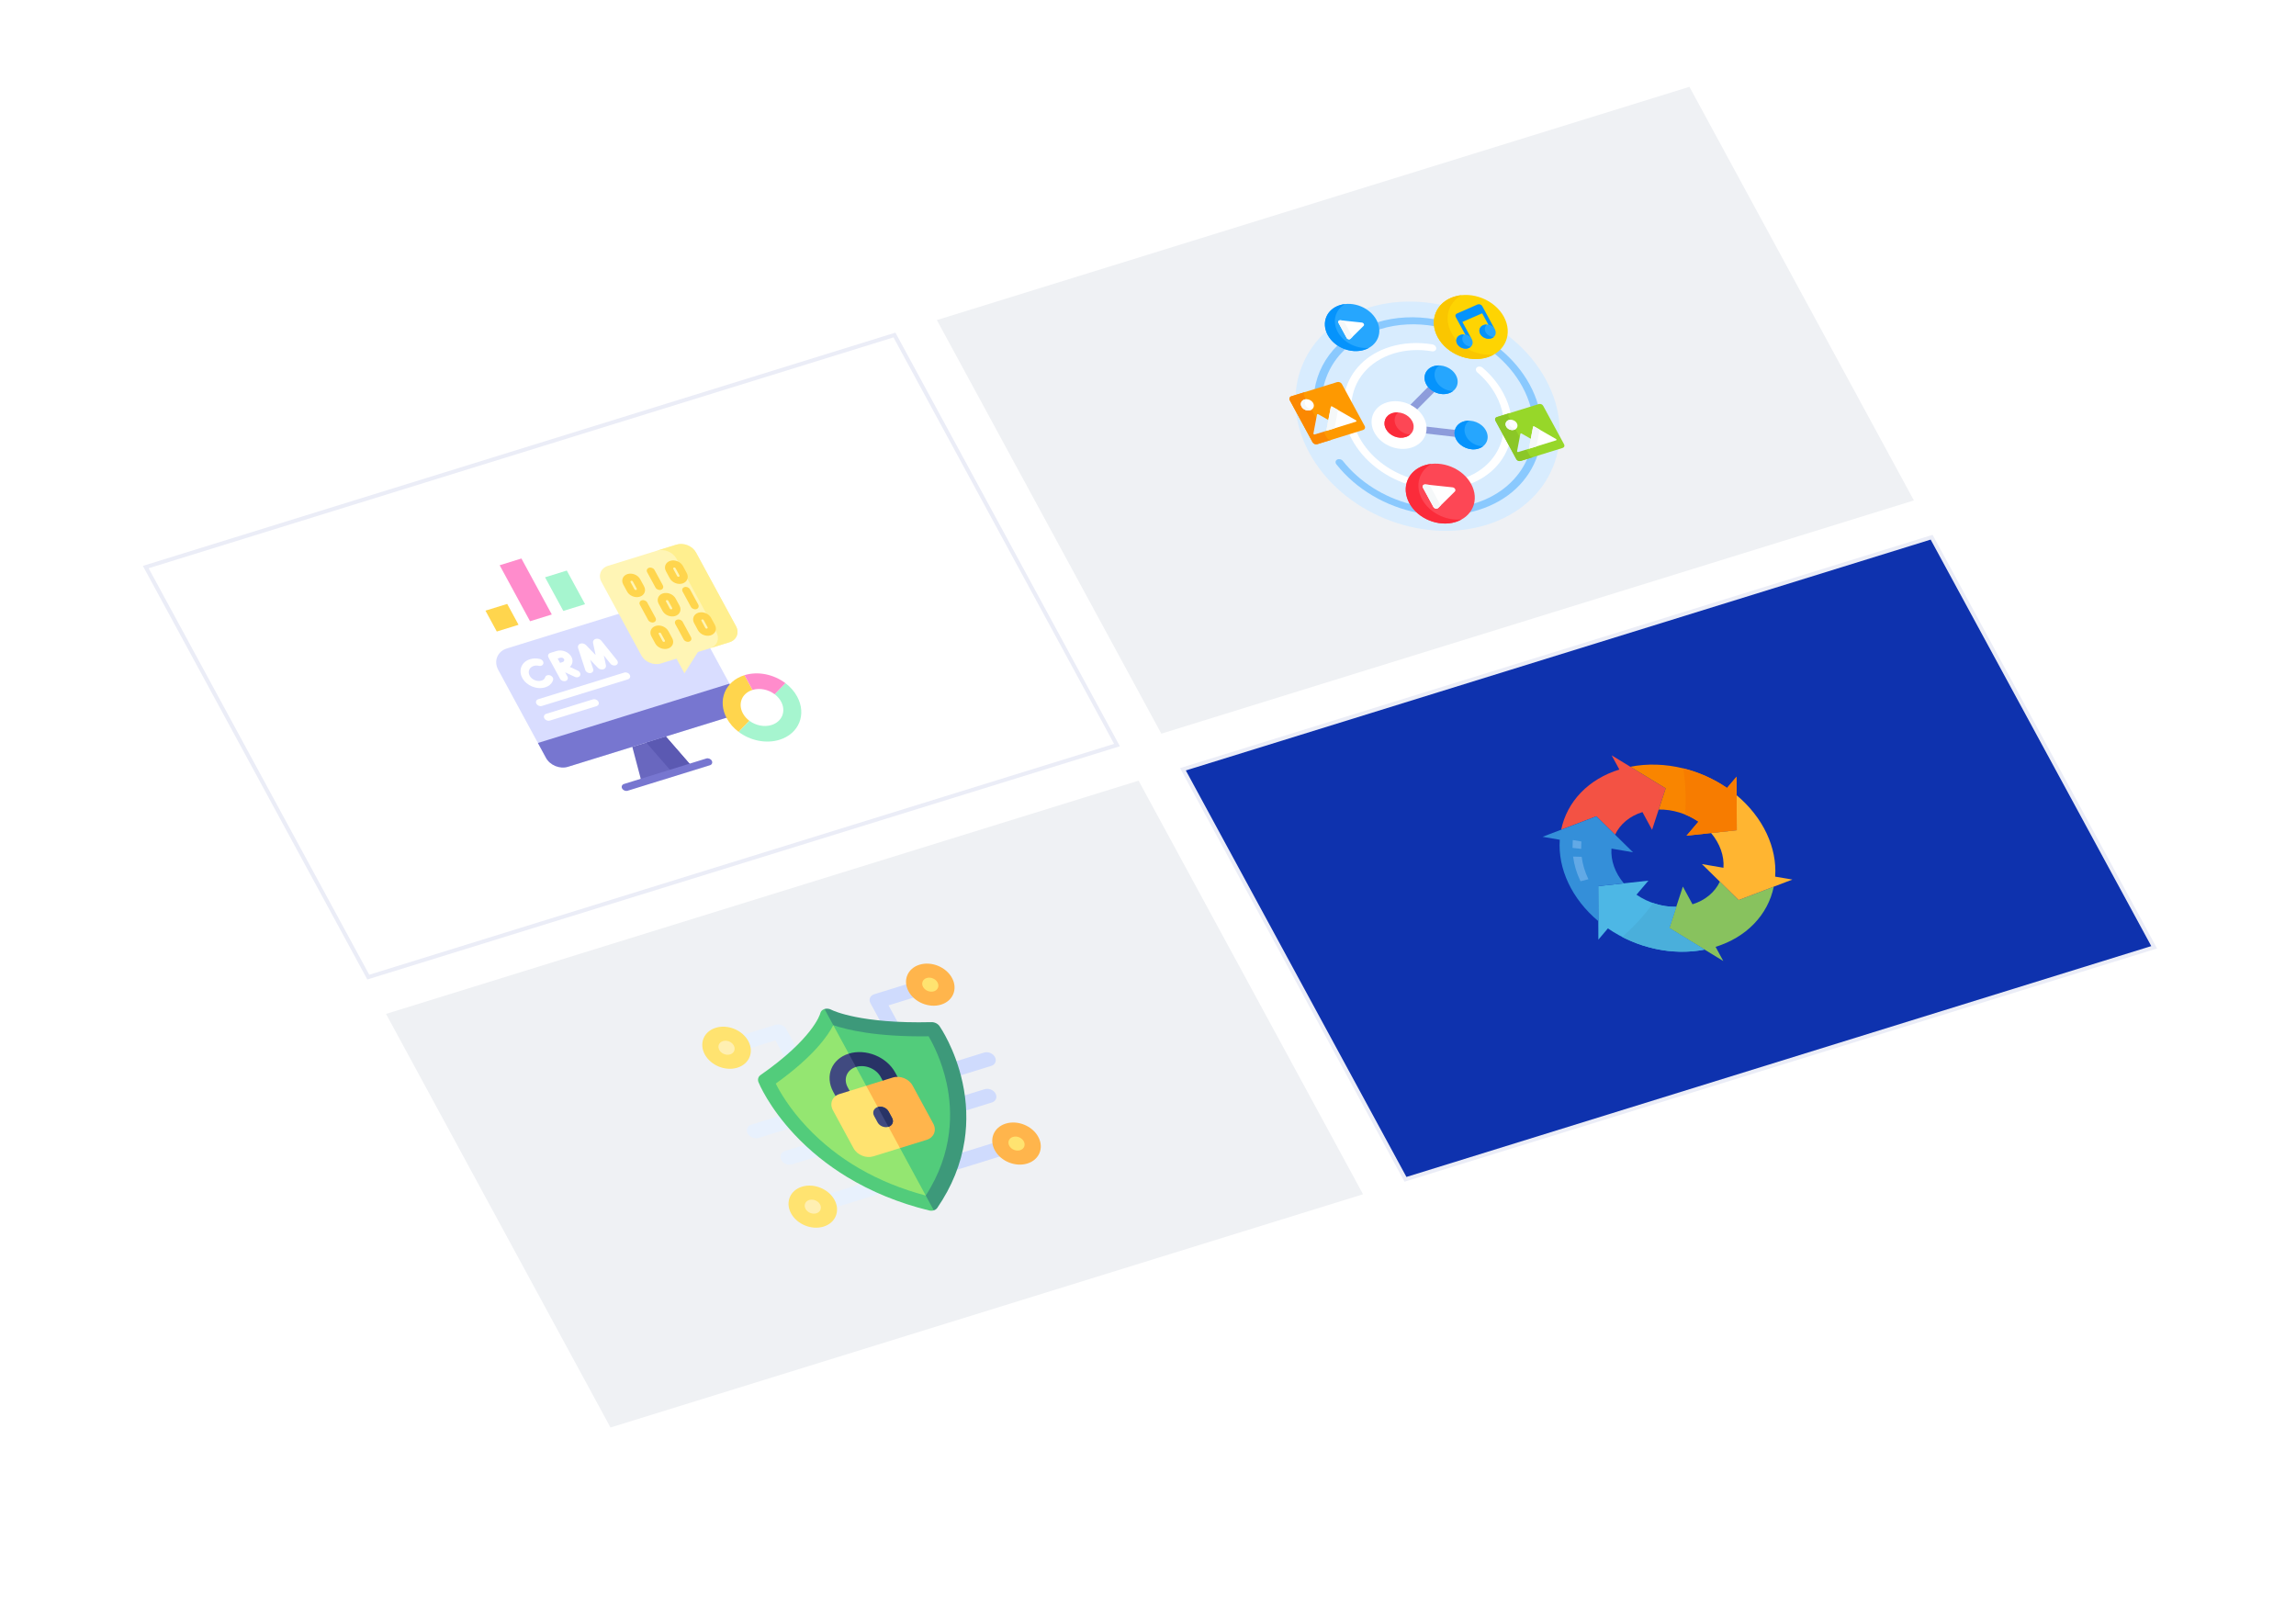<svg width="568" height="395" viewBox="0 0 568 395" fill="none" xmlns="http://www.w3.org/2000/svg">
    <g filter="url(#filter0_d_4459_9250)">
        <rect width="421.937" height="261.927" rx="2" transform="matrix(0.955 -0.296 0.477 0.879 20 134.791)"
              fill="white"/>
    </g>
    <rect x="0.716" y="0.292" width="193.946" height="115.412"
          transform="matrix(0.955 -0.296 0.477 0.879 35.234 140.247)" fill="white" stroke="#EBEDF7"/>
    <g clip-path="url(#clip0_4459_9250)">
        <path
            d="M179.928 177.498L140.514 189.701C138.505 190.323 136.066 189.332 135.065 187.488L123.263 165.742C122.068 163.539 123.043 161.152 125.442 160.409L164.149 148.425C166.548 147.682 169.462 148.866 170.657 151.069L182.107 172.166C183.302 174.368 182.326 176.755 179.928 177.498Z"
            fill="#D9DDFF"/>
        <path d="M171.246 189.708L158.75 193.577L156.426 184.775L164.721 182.206L171.246 189.708Z" fill="#6967BF"/>
        <path d="M164.721 182.206L159.873 183.707L166.397 191.209L171.246 189.708L164.721 182.206Z" fill="#5B59B2"/>
        <path
            d="M133.07 183.812L135.065 187.488C136.066 189.332 138.505 190.323 140.514 189.701L180.635 177.28C182.643 176.658 183.46 174.659 182.459 172.815L180.463 169.138L133.07 183.812Z"
            fill="#7776D0"/>
        <path
            d="M174.727 187.655L154.364 193.96C153.862 194.115 153.657 194.615 153.908 195.076C154.158 195.537 154.767 195.784 155.269 195.629L175.632 189.324C176.134 189.169 176.339 188.669 176.089 188.208C175.838 187.748 175.229 187.5 174.727 187.655Z"
            fill="#7776D0"/>
        <path
            d="M152.639 163.34L148.769 158.518C148.445 158.123 147.88 157.931 147.396 158.052C146.91 158.172 146.628 158.577 146.706 159.034C146.708 159.045 146.71 159.056 146.712 159.066L147.348 162.069L144.974 159.595C144.966 159.586 144.957 159.577 144.948 159.568C144.574 159.204 143.997 159.072 143.542 159.247C143.087 159.421 142.868 159.859 143.013 160.323L144.793 165.778C144.95 166.26 145.514 166.592 146.053 166.521C146.591 166.45 146.901 166.002 146.743 165.521L145.992 163.218L147.909 165.216C147.917 165.225 147.926 165.234 147.935 165.242C148.289 165.588 148.826 165.726 149.273 165.588L149.279 165.586C149.727 165.445 149.978 165.057 149.903 164.622C149.901 164.611 149.899 164.601 149.897 164.59L149.382 162.161L151.023 164.206C151.363 164.629 152 164.779 152.447 164.54C152.893 164.301 152.979 163.763 152.639 163.34Z"
            fill="white"/>
        <path
            d="M136.076 167.081C135.53 166.904 134.982 167.128 134.852 167.581C134.834 167.643 134.811 167.703 134.783 167.759C134.642 168.045 134.372 168.251 133.979 168.373C132.895 168.709 131.573 168.172 131.033 167.176C130.492 166.18 130.935 165.097 132.019 164.761C132.413 164.639 132.851 164.628 133.285 164.729C133.842 164.858 134.352 164.583 134.426 164.114C134.499 163.645 134.108 163.16 133.552 163.031C132.715 162.836 131.871 162.857 131.113 163.092C129.026 163.738 128.174 165.823 129.214 167.739C130.254 169.655 132.798 170.688 134.885 170.042C135.725 169.782 136.341 169.294 136.669 168.631C136.733 168.501 136.786 168.363 136.827 168.222C136.958 167.769 136.622 167.258 136.076 167.081Z"
            fill="white"/>
        <path
            d="M141.36 162.498C140.7 161.281 139.046 160.636 137.674 161.061L136.146 161.534C136.145 161.534 136.145 161.535 136.145 161.535C136.144 161.535 136.144 161.535 136.144 161.535C135.642 161.69 135.437 162.19 135.688 162.651L138.554 167.932C138.804 168.393 139.414 168.641 139.916 168.486C140.418 168.33 140.622 167.83 140.372 167.369L139.812 166.337L142.189 167.451C142.471 167.583 142.774 167.601 143.026 167.523C143.239 167.457 143.416 167.322 143.513 167.129C143.725 166.707 143.475 166.168 142.955 165.925L140.958 164.989C141.656 164.377 141.852 163.404 141.36 162.498ZM138.58 162.731C138.937 162.62 139.386 162.774 139.542 163.061C139.697 163.347 139.521 163.696 139.163 163.806C139.015 163.852 138.786 163.924 138.551 163.998C138.437 163.79 138.327 163.589 138.256 163.459C138.195 163.347 138.083 163.141 137.963 162.922L138.58 162.731L138.58 162.731Z"
            fill="white"/>
        <path
            d="M172.195 136.714L182.075 154.919C182.965 156.56 182.239 158.338 180.452 158.892L172.659 161.304L169.321 166.575L167.352 162.947L163.518 164.134C161.731 164.688 159.56 163.806 158.67 162.165L148.79 143.96C147.899 142.32 148.626 140.541 150.413 139.988L167.346 134.745C169.133 134.191 171.304 135.073 172.195 136.714Z"
            fill="#FFF5B5"/>
        <path
            d="M167.346 134.745L162.497 136.246C164.284 135.693 166.455 136.575 167.345 138.215L177.225 156.42C178.116 158.061 177.389 159.84 175.602 160.393L180.451 158.892C182.238 158.339 182.965 156.56 182.074 154.919L172.194 136.714C171.304 135.073 169.133 134.192 167.346 134.745Z"
            fill="#FFEF8F"/>
        <path
            d="M162.172 152.848L160.122 149.071C159.872 148.61 159.262 148.362 158.76 148.517C158.258 148.673 158.054 149.173 158.304 149.634L160.354 153.411C160.604 153.872 161.214 154.119 161.716 153.964C162.218 153.808 162.422 153.309 162.172 152.848Z"
            fill="#FFD54D"/>
        <path
            d="M172.74 149.576L170.69 145.799C170.44 145.338 169.83 145.09 169.328 145.246C168.826 145.401 168.622 145.901 168.872 146.362L170.922 150.139C171.172 150.6 171.782 150.848 172.284 150.692C172.786 150.537 172.99 150.037 172.74 149.576Z"
            fill="#FFD54D"/>
        <path
            d="M164.002 146.805C162.845 147.164 162.372 148.319 162.949 149.382L163.897 151.129C164.474 152.191 165.884 152.764 167.041 152.406C168.199 152.048 168.671 150.892 168.094 149.829L167.146 148.083C166.57 147.02 165.159 146.447 164.002 146.805ZM166.276 150.392C166.353 150.534 166.29 150.689 166.135 150.737C165.981 150.784 165.792 150.708 165.715 150.566L164.767 148.819C164.69 148.677 164.753 148.523 164.908 148.475C165.062 148.427 165.251 148.504 165.328 148.646L166.276 150.392Z"
            fill="#FFD54D"/>
        <path
            d="M163.518 145.912C164.02 145.757 164.224 145.257 163.974 144.796L161.924 141.019C161.674 140.558 161.064 140.31 160.562 140.466C160.06 140.621 159.856 141.121 160.106 141.582L162.156 145.359C162.406 145.82 163.016 146.068 163.518 145.912Z"
            fill="#FFD54D"/>
        <path
            d="M155.236 142.025C154.079 142.383 153.607 143.539 154.183 144.602L155.131 146.349C155.708 147.411 157.118 147.984 158.276 147.626C159.433 147.267 159.905 146.112 159.328 145.049L158.38 143.302C157.804 142.24 156.393 141.667 155.236 142.025ZM157.51 145.612C157.587 145.754 157.524 145.908 157.369 145.956C157.215 146.004 157.026 145.928 156.949 145.786L156.001 144.039C155.924 143.897 155.987 143.742 156.142 143.695C156.297 143.647 156.485 143.723 156.562 143.865L157.51 145.612Z"
            fill="#FFD54D"/>
        <path
            d="M165.804 138.754C164.647 139.112 164.175 140.268 164.751 141.33L165.699 143.077C166.276 144.14 167.687 144.712 168.844 144.354C170.001 143.996 170.473 142.84 169.896 141.778L168.948 140.031C168.372 138.968 166.961 138.395 165.804 138.754ZM168.078 142.341C168.155 142.482 168.092 142.637 167.938 142.685C167.783 142.733 167.595 142.656 167.518 142.514L166.57 140.767C166.492 140.625 166.556 140.471 166.71 140.423C166.865 140.375 167.053 140.452 167.13 140.594L168.078 142.341Z"
            fill="#FFD54D"/>
        <path
            d="M167.526 153.298C167.024 153.453 166.82 153.953 167.07 154.414L169.12 158.191C169.37 158.652 169.98 158.9 170.482 158.744C170.984 158.589 171.188 158.089 170.938 157.628L168.888 153.851C168.638 153.39 168.028 153.142 167.526 153.298Z"
            fill="#FFD54D"/>
        <path
            d="M162.2 154.857C161.043 155.215 160.57 156.371 161.147 157.434L162.095 159.181C162.672 160.243 164.082 160.816 165.239 160.458C166.397 160.099 166.869 158.944 166.292 157.881L165.344 156.134C164.768 155.072 163.357 154.499 162.2 154.857ZM164.474 158.444C164.551 158.586 164.488 158.741 164.333 158.788C164.179 158.836 163.99 158.76 163.913 158.618L162.965 156.871C162.888 156.729 162.951 156.575 163.106 156.527C163.26 156.479 163.449 156.555 163.526 156.697L164.474 158.444Z"
            fill="#FFD54D"/>
        <path
            d="M172.768 151.585C171.611 151.943 171.139 153.099 171.715 154.161L172.663 155.908C173.24 156.971 174.65 157.544 175.807 157.185C176.965 156.827 177.437 155.671 176.86 154.609L175.912 152.862C175.336 151.799 173.925 151.226 172.768 151.585ZM175.042 155.172C175.119 155.314 175.056 155.468 174.901 155.516C174.747 155.564 174.558 155.487 174.481 155.345L173.533 153.599C173.456 153.457 173.52 153.302 173.674 153.254C173.829 153.206 174.017 153.283 174.094 153.425L175.042 155.172Z"
            fill="#FFD54D"/>
        <path
            d="M191.646 171.76C192.295 172.249 192.845 172.86 193.229 173.569C194.529 175.964 193.468 178.561 190.86 179.369C189.023 179.938 186.909 179.467 185.365 178.303L182.718 181.059C185.563 183.204 189.458 184.069 192.842 183.021C197.648 181.534 199.602 176.75 197.207 172.337C196.499 171.031 195.488 169.904 194.293 169.003L191.646 171.76Z"
            fill="#A6F5CF"/>
        <path
            d="M183.781 176.494C182.481 174.098 183.542 171.502 186.151 170.694L184.169 167.041C179.363 168.529 177.409 173.313 179.804 177.726C180.512 179.031 181.522 180.158 182.718 181.059L185.364 178.303C184.715 177.814 184.166 177.203 183.781 176.494Z"
            fill="#FFD54D"/>
        <path
            d="M191.646 171.76L194.293 169.003C191.448 166.859 187.553 165.994 184.169 167.041L186.152 170.694C187.988 170.125 190.102 170.596 191.646 171.76Z"
            fill="#FF8CCC"/>
        <path d="M120.096 151.076L125.478 149.41L128.28 154.574L122.898 156.24L120.096 151.076Z" fill="#FFD54D"/>
        <path d="M134.837 142.823L140.219 141.157L144.735 149.479L139.354 151.146L134.837 142.823Z" fill="#A6F5CF"/>
        <path d="M123.61 139.843L128.992 138.177L136.508 152.026L131.127 153.692L123.61 139.843Z" fill="#FF8CCC"/>
        <path
            d="M154.43 166.399L133.157 172.985C132.655 173.141 132.451 173.64 132.701 174.101C132.951 174.562 133.561 174.81 134.063 174.654L155.336 168.068C155.838 167.912 156.042 167.413 155.792 166.952C155.542 166.491 154.932 166.243 154.43 166.399Z"
            fill="white"/>
        <path
            d="M146.666 173.029L135.121 176.603C134.619 176.759 134.415 177.259 134.665 177.719C134.915 178.18 135.524 178.428 136.027 178.272L147.572 174.698C148.074 174.543 148.278 174.043 148.028 173.582C147.778 173.121 147.168 172.873 146.666 173.029Z"
            fill="white"/>
    </g>
    <rect width="194.946" height="116.412" transform="matrix(0.955 -0.296 0.477 0.879 95.498 250.841)"
          fill="#EFF1F4"/>
    <g clip-path="url(#clip1_4459_9250)">
        <path
            d="M235.99 289.636L248.785 285.674C249.775 285.368 250.177 284.383 249.684 283.474C249.191 282.566 247.989 282.078 247 282.384L234.204 286.346C233.215 286.652 232.812 287.637 233.305 288.545C233.799 289.454 235 289.942 235.99 289.636Z"
            fill="#CFDBFD"/>
        <path
            d="M221.724 256.1C222.713 255.793 223.116 254.809 222.623 253.9L219.815 248.727L227.451 246.362C228.44 246.056 228.843 245.071 228.349 244.163C227.856 243.254 226.655 242.766 225.665 243.072L216.238 245.991C215.248 246.297 214.846 247.282 215.339 248.191L219.04 255.009C219.533 255.918 220.735 256.406 221.724 256.1Z"
            fill="#CFDBFD"/>
        <path
            d="M236.257 266.481L245.231 263.702C246.22 263.396 246.623 262.411 246.13 261.502C245.637 260.594 244.435 260.106 243.445 260.412L234.471 263.191C233.482 263.497 233.079 264.482 233.572 265.39C234.065 266.299 235.267 266.787 236.257 266.481Z"
            fill="#CFDBFD"/>
        <path
            d="M237.848 275.088L245.386 272.754C246.376 272.448 246.778 271.463 246.285 270.555C245.792 269.646 244.59 269.158 243.601 269.464L236.063 271.798C235.073 272.104 234.671 273.089 235.164 273.998C235.657 274.906 236.859 275.394 237.848 275.088Z"
            fill="#CFDBFD"/>
        <path
            d="M231.763 246.598C233.561 246.041 234.292 244.251 233.396 242.6C232.5 240.948 230.316 240.061 228.517 240.618C226.719 241.175 225.988 242.965 226.884 244.616C227.78 246.267 229.964 247.154 231.763 246.598Z"
            fill="#FFE370"/>
        <path
            d="M253.098 285.909C254.896 285.352 255.628 283.562 254.731 281.911C253.835 280.26 251.651 279.373 249.853 279.929C248.055 280.486 247.323 282.276 248.219 283.927C249.116 285.579 251.3 286.466 253.098 285.909Z"
            fill="#FFE370"/>
        <path
            d="M224.766 245.272C223.289 242.551 224.499 239.59 227.462 238.673C230.426 237.755 234.038 239.223 235.515 241.944C236.992 244.665 235.782 247.626 232.819 248.543C229.855 249.461 226.243 247.993 224.766 245.272ZM228.349 244.163C228.841 245.07 230.045 245.559 231.033 245.253C232.021 244.947 232.424 243.96 231.932 243.053C231.44 242.146 230.236 241.657 229.248 241.963C228.26 242.269 227.857 243.256 228.349 244.163Z"
            fill="#FFB54C"/>
        <path
            d="M246.101 284.584C244.624 281.862 245.834 278.902 248.797 277.984C251.761 277.067 255.373 278.534 256.85 281.256C258.327 283.977 257.118 286.937 254.154 287.855C251.191 288.772 247.578 287.305 246.101 284.584ZM249.684 283.474C250.177 284.381 251.381 284.87 252.369 284.565C253.356 284.259 253.76 283.272 253.267 282.365C252.775 281.458 251.571 280.969 250.583 281.275C249.595 281.58 249.192 282.567 249.684 283.474Z"
            fill="#FFB54C"/>
        <path
            d="M218.346 295.098L205.55 299.06C204.561 299.366 203.359 298.878 202.866 297.969C202.373 297.061 202.775 296.076 203.764 295.77L216.56 291.808C217.549 291.502 218.751 291.99 219.244 292.898C219.737 293.807 219.335 294.792 218.346 295.098Z"
            fill="#E8F1FD"/>
        <path
            d="M197.343 263.649C196.353 263.955 195.151 263.467 194.658 262.559L191.851 257.385L184.215 259.749C183.225 260.055 182.023 259.567 181.53 258.659C181.037 257.75 181.44 256.765 182.429 256.459L191.856 253.54C192.846 253.234 194.048 253.722 194.541 254.631L198.241 261.449C198.734 262.358 198.332 263.343 197.343 263.649Z"
            fill="#E8F1FD"/>
        <path
            d="M196.638 278.747L187.663 281.525C186.674 281.832 185.472 281.344 184.979 280.435C184.486 279.527 184.888 278.542 185.878 278.235L194.852 275.457C195.841 275.15 197.043 275.639 197.536 276.547C198.029 277.456 197.627 278.441 196.638 278.747Z"
            fill="#E8F1FD"/>
        <path
            d="M203.503 285.722L195.966 288.056C194.976 288.362 193.774 287.874 193.281 286.965C192.788 286.057 193.191 285.072 194.18 284.766L201.718 282.432C202.707 282.126 203.909 282.614 204.402 283.522C204.895 284.431 204.493 285.416 203.503 285.722Z"
            fill="#E8F1FD"/>
        <path
            d="M181.361 262.203C183.159 261.646 183.891 259.856 182.994 258.205C182.098 256.554 179.914 255.666 178.116 256.223C176.317 256.78 175.586 258.57 176.482 260.221C177.378 261.872 179.563 262.76 181.361 262.203Z"
            fill="#FFEFB2"/>
        <path
            d="M202.696 301.515C204.494 300.958 205.226 299.168 204.33 297.517C203.433 295.866 201.249 294.978 199.451 295.535C197.653 296.092 196.921 297.882 197.818 299.533C198.714 301.184 200.898 302.071 202.696 301.515Z"
            fill="#FFEFB2"/>
        <path
            d="M182.417 264.148C179.453 265.065 175.841 263.598 174.364 260.877C172.887 258.155 174.097 255.195 177.06 254.277C180.024 253.36 183.636 254.827 185.113 257.549C186.59 260.27 185.381 263.23 182.417 264.148ZM178.846 257.567C177.858 257.873 177.455 258.86 177.947 259.767C178.439 260.674 179.644 261.163 180.631 260.858C181.619 260.552 182.022 259.565 181.53 258.658C181.038 257.751 179.834 257.262 178.846 257.567Z"
            fill="#FFE370"/>
        <path
            d="M203.752 303.46C200.789 304.378 197.176 302.91 195.699 300.189C194.223 297.468 195.432 294.507 198.396 293.59C201.359 292.672 204.972 294.14 206.449 296.861C207.926 299.582 206.716 302.543 203.752 303.46ZM200.181 296.88C199.193 297.186 198.79 298.173 199.283 299.08C199.775 299.987 200.979 300.476 201.967 300.17C202.955 299.864 203.358 298.877 202.866 297.97C202.373 297.063 201.169 296.574 200.181 296.88Z"
            fill="#FFE370"/>
        <path
            d="M235.926 267.274C237.564 274.815 237.852 286.174 230.219 297.988C217.08 294.502 206.163 288.212 197.742 279.275C192.898 274.133 190.266 269.487 189.214 267.389C199.591 259.961 203.509 254.245 204.94 251.41C208.594 252.671 216.697 254.666 230.993 254.454C232.181 256.479 234.583 261.093 235.926 267.274Z"
            fill="#94E671"/>
        <path
            d="M235.926 267.275C237.563 274.816 237.852 286.175 230.219 297.989L204.94 251.411C208.594 252.671 216.697 254.667 230.992 254.455C232.181 256.48 234.583 261.093 235.926 267.275Z"
            fill="#52CC7B"/>
        <path
            d="M230.793 296.663L229.018 295.779C217.128 292.623 207.246 286.93 199.625 278.842C195.241 274.188 192.86 269.983 191.908 268.084C201.298 261.361 204.844 256.188 206.139 253.622L206.698 252.268L205.912 250.819L203.971 249.627C203.398 249.805 203.02 250.216 202.914 250.746C202.84 251.012 201.03 256.996 188.149 265.971C187.572 266.373 187.374 267.07 187.646 267.745C187.744 267.99 190.133 273.829 196.537 280.671C200.288 284.678 204.652 288.207 209.508 291.163C215.564 294.85 222.398 297.644 229.823 299.466C230.238 299.568 230.65 299.556 231.008 299.445L231.398 297.778L230.793 296.663Z"
            fill="#52CC7B"/>
        <path
            d="M211.734 261.706L209.968 260.676C205.739 261.985 204.013 266.21 206.12 270.094L207.503 272.641C207.996 273.549 209.198 274.038 210.187 273.732C211.177 273.425 211.579 272.44 211.086 271.532L209.703 268.984C208.58 266.915 209.5 264.664 211.754 263.966L212.217 262.595L211.734 261.706Z"
            fill="#404A80"/>
        <path
            d="M238.116 267.798C239.167 272.64 239.339 277.468 238.627 282.147C237.739 287.984 235.467 293.597 231.873 298.831C231.672 299.124 231.367 299.334 231.009 299.445L229.019 295.778C235.927 285.085 235.666 274.805 234.184 267.979C232.968 262.385 230.794 258.21 229.719 256.378C216.78 256.569 209.447 254.763 206.14 253.622L203.971 249.627C204.545 249.449 205.196 249.542 205.764 249.864C206.065 250.014 212.914 253.317 230.43 252.881C231.214 252.861 232.003 253.252 232.437 253.877C232.595 254.104 236.319 259.53 238.116 267.798Z"
            fill="#3D997A"/>
        <path
            d="M221.461 265.344L222.843 267.892C223.336 268.8 222.933 269.785 221.945 270.091C220.954 270.398 219.753 269.909 219.26 269.001L217.878 266.453C216.754 264.384 214.007 263.268 211.754 263.966L209.968 260.676C214.197 259.366 219.353 261.461 221.461 265.344Z"
            fill="#283366"/>
        <path
            d="M217.669 271.415L214.28 268.622L207.688 270.663C205.887 271.221 205.152 273.018 206.05 274.672L211.162 284.093C212.06 285.747 214.254 286.638 216.055 286.08L222.648 284.039L222.12 279.617L217.669 271.415Z"
            fill="#FFE370"/>
        <path
            d="M225.766 268.567L230.879 277.988C231.776 279.642 231.042 281.44 229.241 281.997L222.648 284.038L214.28 268.621L220.873 266.58C222.674 266.022 224.868 266.913 225.766 268.567Z"
            fill="#FFB54C"/>
        <path
            d="M219.822 274.976L220.69 276.575C221.183 277.484 220.78 278.469 219.791 278.775C218.802 279.081 217.6 278.594 217.107 277.685L216.239 276.086C215.745 275.176 216.149 274.192 217.137 273.886C218.126 273.58 219.328 274.067 219.822 274.976Z"
            fill="#404A80"/>
        <path
            d="M219.822 274.976L220.69 276.575C221.183 277.484 220.78 278.469 219.791 278.775L217.137 273.886C218.126 273.579 219.328 274.067 219.822 274.976Z"
            fill="#283366"/>
    </g>
    <rect width="194.946" height="116.412" transform="matrix(0.955 -0.296 0.477 0.879 231.77 79.184)"
          fill="#EFF1F4"/>
    <g clip-path="url(#clip2_4459_9250)">
        <path
            d="M367.75 129.844C383.911 124.841 390.483 108.755 382.43 93.916C374.376 79.076 354.746 71.103 338.585 76.106C322.425 81.11 315.852 97.195 323.906 112.035C331.96 126.874 351.59 134.848 367.75 129.844Z"
            fill="#D8ECFE"/>
        <path
            d="M373.725 102.253C373.384 100.57 372.769 98.87 371.86 97.195C370.602 94.878 368.888 92.783 366.764 90.968C366.344 90.609 365.713 90.577 365.353 90.895C364.994 91.213 365.042 91.761 365.462 92.12C367.381 93.76 368.931 95.654 370.068 97.749C370.982 99.433 371.568 101.147 371.849 102.834L373.725 102.253Z"
            fill="white"/>
        <path
            d="M371.873 107.373C371.105 112.104 367.835 116.166 362.646 118.135C363.078 118.613 363.456 119.135 363.77 119.696C368.621 117.819 371.936 114.278 373.321 110.041L371.873 107.373L371.873 107.373Z"
            fill="white"/>
        <path
            d="M334.334 99.641C334.788 94.147 338.545 89.383 344.745 87.464C347.694 86.551 350.98 86.36 354.248 86.911C354.8 87.004 355.273 86.698 355.306 86.228C355.338 85.757 354.916 85.301 354.365 85.208C350.748 84.598 347.113 84.809 343.853 85.819C337.968 87.641 334.073 91.779 332.769 96.757L334.334 99.641Z"
            fill="white"/>
        <path
            d="M348.055 119.764C348.184 119.214 348.391 118.687 348.672 118.197C343.469 116.48 338.839 112.952 336.268 108.215C336.007 107.734 335.774 107.251 335.566 106.767L333.767 107.324C333.98 107.807 334.215 108.289 334.476 108.769C337.297 113.967 342.358 117.849 348.055 119.764Z"
            fill="white"/>
        <path
            d="M380.495 100.15C380.011 98.481 379.326 96.808 378.428 95.154C376.598 91.783 374.071 88.822 371.086 86.367C370.691 86.778 370.236 87.149 369.722 87.467C372.536 89.763 374.917 92.541 376.636 95.709C377.536 97.367 378.208 99.046 378.662 100.718L380.495 100.15Z"
            fill="#8AC9FE"/>
        <path
            d="M354.909 78.984C350.146 78.159 345.247 78.352 340.673 79.751C340.924 80.352 341.058 80.957 341.088 81.547C341.215 81.505 341.343 81.463 341.472 81.424C345.785 80.088 350.413 79.911 354.905 80.707C354.83 80.121 354.834 79.543 354.909 78.984Z"
            fill="#8AC9FE"/>
        <path
            d="M327.411 95.706C327.751 94.213 328.276 92.766 328.988 91.391C329.968 89.498 331.277 87.792 332.859 86.316C332.187 86.088 331.542 85.774 330.953 85.383C329.409 86.893 328.123 88.613 327.142 90.508C326.181 92.364 325.534 94.344 325.202 96.39L327.411 95.706L327.411 95.706Z"
            fill="#8AC9FE"/>
        <path
            d="M348.931 124.712C342.442 123.032 336.389 119.319 332.205 114.031C331.874 113.612 331.247 113.46 330.804 113.693C330.362 113.926 330.272 114.454 330.604 114.874C335.557 121.135 342.945 125.345 350.713 126.847C350.011 126.228 349.404 125.512 348.931 124.712Z"
            fill="#8AC9FE"/>
        <path
            d="M377.888 113.383C375.704 118.457 371.204 122.562 364.863 124.525C364.746 124.561 364.628 124.595 364.51 124.63C364.304 125.41 363.941 126.138 363.434 126.78C364.217 126.61 364.991 126.407 365.756 126.17C373.221 123.859 378.316 118.789 380.371 112.614L377.888 113.383Z"
            fill="#8AC9FE"/>
        <path
            d="M353.36 95.645L348.811 100.239C349.423 100.543 349.995 100.922 350.507 101.366L354.936 96.892C354.325 96.592 353.778 96.168 353.36 95.645Z"
            fill="#8D9CDB"/>
        <path
            d="M358.339 97.325C360.364 96.698 361.187 94.683 360.178 92.824C359.169 90.966 356.71 89.967 354.686 90.594C352.661 91.22 351.838 93.235 352.847 95.094C353.856 96.953 356.315 97.952 358.339 97.325Z"
            fill="#26A6FE"/>
        <path
            d="M355.312 94.331C354.518 92.869 354.859 91.311 356.024 90.407C355.571 90.401 355.118 90.46 354.686 90.594C352.662 91.22 351.838 93.235 352.847 95.094C353.856 96.953 356.315 97.952 358.339 97.325C358.772 97.191 359.149 96.994 359.465 96.748C357.795 96.722 356.105 95.793 355.312 94.331Z"
            fill="#0593FC"/>
        <path
            d="M360.081 106.372L352.768 105.534C352.817 106.121 352.761 106.694 352.608 107.235L360.117 108.096C359.929 107.502 359.924 106.91 360.081 106.372Z"
            fill="#8D9CDB"/>
        <path
            d="M349.15 110.752C352.514 109.711 353.882 106.362 352.206 103.273C350.529 100.184 346.443 98.525 343.079 99.566C339.715 100.608 338.347 103.956 340.023 107.045C341.7 110.134 345.786 111.794 349.15 110.752Z"
            fill="white"/>
        <path
            d="M365.756 110.992C367.781 110.365 368.604 108.35 367.595 106.491C366.586 104.633 364.127 103.634 362.103 104.261C360.078 104.887 359.255 106.902 360.264 108.761C361.273 110.62 363.732 111.619 365.756 110.992Z"
            fill="#26A6FE"/>
        <path
            d="M362.729 107.998C361.935 106.536 362.276 104.978 363.441 104.075C362.988 104.068 362.535 104.127 362.103 104.261C360.079 104.887 359.255 106.902 360.264 108.761C361.273 110.62 363.732 111.619 365.756 110.992C366.189 110.858 366.566 110.66 366.882 110.415C365.212 110.389 363.522 109.46 362.729 107.998Z"
            fill="#0593FC"/>
        <path
            d="M347.725 108.127C349.509 107.575 350.235 105.798 349.346 104.159C348.456 102.521 346.289 101.64 344.504 102.193C342.72 102.745 341.994 104.522 342.883 106.16C343.773 107.799 345.94 108.68 347.725 108.127Z"
            fill="#FD4755"/>
        <path
            d="M345.391 105.384C344.724 104.154 344.966 102.846 345.884 102.036C345.417 102.007 344.949 102.055 344.504 102.193C342.72 102.745 341.994 104.522 342.883 106.16C343.773 107.799 345.94 108.68 347.725 108.127C348.17 107.989 348.548 107.776 348.853 107.507C347.447 107.417 346.059 106.614 345.391 105.384Z"
            fill="#FB2B3A"/>
        <path
            d="M337.214 106.378L325.89 109.883C325.455 110.018 324.927 109.803 324.71 109.404L319.067 99.006C318.85 98.607 319.027 98.174 319.462 98.039L330.786 94.533C331.221 94.399 331.749 94.613 331.966 95.013L337.609 105.41C337.826 105.81 337.649 106.243 337.214 106.378Z"
            fill="#FE9901"/>
        <path
            d="M328.255 108.307L322.612 97.909C322.395 97.509 322.572 97.076 323.007 96.942L319.462 98.039C319.027 98.174 318.85 98.607 319.067 99.006L324.71 109.404C324.927 109.804 325.456 110.018 325.89 109.883L329.435 108.786C329 108.921 328.472 108.706 328.255 108.307Z"
            fill="#FB8801"/>
        <path
            d="M328.212 106.484L328.683 104.007L328.618 103.91L326.135 102.484C325.999 102.406 325.832 102.458 325.807 102.586L324.923 107.238C324.894 107.39 325.082 107.531 325.246 107.48L328.108 106.594L328.25 106.473L328.212 106.484L328.212 106.484Z"
            fill="#D8ECFE"/>
        <path
            d="M329.228 100.7L328.108 106.595L335.44 104.325C335.604 104.274 335.607 104.074 335.445 103.982L329.556 100.599C329.419 100.52 329.252 100.572 329.228 100.7Z"
            fill="white"/>
        <path
            d="M329.556 100.598C329.419 100.52 329.252 100.572 329.228 100.7L328.108 106.595L330.144 105.964L331.006 101.431L329.556 100.598Z"
            fill="#F5F8F9"/>
        <path
            d="M324.139 101.485C324.935 101.238 325.258 100.446 324.862 99.716C324.465 98.985 323.498 98.592 322.703 98.839C321.907 99.085 321.583 99.877 321.979 100.608C322.376 101.339 323.343 101.731 324.139 101.485Z"
            fill="white"/>
        <path
            d="M322.987 100.296C322.679 99.728 322.808 99.125 323.253 98.768C323.066 98.762 322.88 98.784 322.703 98.839C321.907 99.085 321.583 99.877 321.979 100.608C322.376 101.339 323.343 101.731 324.139 101.485C324.316 101.43 324.469 101.347 324.597 101.244C323.948 101.226 323.295 100.864 322.987 100.296Z"
            fill="#F5F8F9"/>
        <path
            d="M386.576 110.822L376.196 114.036C375.797 114.159 375.313 113.963 375.114 113.597L369.942 104.065C369.743 103.699 369.905 103.302 370.304 103.179L380.684 99.965C381.082 99.841 381.567 100.038 381.766 100.404L386.938 109.936C387.137 110.302 386.975 110.699 386.576 110.822Z"
            fill="#97D729"/>
        <path
            d="M378.364 112.59L373.191 103.059C372.992 102.693 373.154 102.296 373.553 102.173L370.304 103.179C369.905 103.302 369.743 103.699 369.942 104.065L375.114 113.597C375.313 113.963 375.797 114.159 376.196 114.036L379.446 113.03C379.047 113.153 378.562 112.957 378.364 112.59Z"
            fill="#8BC727"/>
        <path
            d="M378.324 110.92L378.756 108.649L378.696 108.56L376.42 107.253C376.295 107.181 376.142 107.229 376.12 107.346L375.309 111.611C375.283 111.75 375.455 111.879 375.605 111.832L378.229 111.02L378.359 110.909L378.324 110.92Z"
            fill="#D8ECFE"/>
        <path
            d="M379.255 105.617L378.229 111.021L384.95 108.94C385.1 108.893 385.103 108.71 384.955 108.625L379.556 105.524C379.431 105.452 379.278 105.5 379.255 105.617Z"
            fill="white"/>
        <path
            d="M379.556 105.524C379.431 105.452 379.278 105.5 379.255 105.617L378.229 111.021L380.095 110.443L380.885 106.287L379.556 105.524Z"
            fill="#F5F8F9"/>
        <path
            d="M374.59 106.338C375.32 106.112 375.617 105.386 375.253 104.716C374.89 104.046 374.004 103.687 373.274 103.912C372.544 104.138 372.248 104.864 372.611 105.534C372.975 106.204 373.861 106.564 374.59 106.338Z"
            fill="white"/>
        <path
            d="M373.535 105.248C373.253 104.728 373.37 104.174 373.778 103.847C373.608 103.842 373.437 103.862 373.274 103.912C372.545 104.138 372.248 104.864 372.611 105.534C372.975 106.204 373.861 106.564 374.59 106.338C374.753 106.287 374.893 106.211 375.01 106.117C374.416 106.1 373.818 105.768 373.535 105.248Z"
            fill="#F5F8F9"/>
        <path
            d="M367.934 88.412C372.452 87.013 374.29 82.515 372.038 78.366C369.786 74.217 364.298 71.988 359.779 73.387C355.261 74.786 353.423 79.283 355.675 83.432C357.927 87.581 363.415 89.811 367.934 88.412Z"
            fill="#FED402"/>
        <path
            d="M359.084 82.377C357.124 78.765 358.264 74.889 361.573 73.023C360.965 73.087 360.364 73.206 359.779 73.387C355.261 74.786 353.423 79.283 355.675 83.432C357.927 87.581 363.415 89.811 367.934 88.412C368.518 88.231 369.057 87.997 369.549 87.719C365.458 88.145 361.044 85.989 359.084 82.377Z"
            fill="#FAC600"/>
        <path
            d="M366.177 75.321C365.951 75.241 365.709 75.245 365.513 75.332L360.423 77.57C360.073 77.725 359.949 78.1 360.136 78.443L362.532 82.858C363.163 83 363.744 83.397 364.048 83.958L364.104 83.941L361.775 79.649L366.67 77.515L368.239 80.407C368.87 80.549 369.452 80.947 369.756 81.507L369.812 81.49L366.696 75.749C366.592 75.557 366.403 75.401 366.177 75.321Z"
            fill="#0593FC"/>
        <path
            d="M363.196 86.165C362.197 86.474 360.979 85.98 360.481 85.062C359.983 84.145 360.391 83.147 361.39 82.837C362.389 82.528 363.607 83.023 364.105 83.94C364.603 84.858 364.195 85.856 363.196 86.165Z"
            fill="#26A6FE"/>
        <path
            d="M361.961 84.604C361.594 83.929 361.72 83.211 362.209 82.755C361.932 82.731 361.653 82.756 361.39 82.837C360.391 83.147 359.983 84.145 360.481 85.062C360.979 85.98 362.197 86.474 363.196 86.165C363.459 86.083 363.681 85.953 363.856 85.789C363.084 85.724 362.327 85.279 361.961 84.604Z"
            fill="#0593FC"/>
        <path
            d="M368.904 83.715C367.904 84.024 366.686 83.529 366.189 82.612C365.691 81.694 366.098 80.696 367.097 80.387C368.097 80.078 369.315 80.573 369.813 81.49C370.31 82.407 369.903 83.406 368.904 83.715Z"
            fill="#26A6FE"/>
        <path
            d="M367.54 82.194C367.161 81.496 367.308 80.752 367.839 80.299C367.588 80.286 367.336 80.313 367.097 80.387C366.098 80.697 365.691 81.695 366.189 82.612C366.686 83.529 367.904 84.024 368.904 83.715C369.142 83.641 369.346 83.527 369.514 83.384C368.715 83.344 367.919 82.892 367.54 82.194Z"
            fill="#0593FC"/>
        <path
            d="M360.111 129.135C364.333 127.828 366.049 123.626 363.946 119.749C361.842 115.873 356.714 113.79 352.492 115.097C348.271 116.404 346.554 120.606 348.658 124.483C350.762 128.359 355.889 130.442 360.111 129.135Z"
            fill="#FD4755"/>
        <path
            d="M351.794 123.512C349.959 120.13 351.032 116.501 354.138 114.762C353.58 114.821 353.029 114.931 352.492 115.097C348.271 116.404 346.554 120.606 348.658 124.483C350.762 128.359 355.889 130.442 360.111 129.135C360.648 128.969 361.142 128.755 361.595 128.501C357.766 128.909 353.63 126.893 351.794 123.512Z"
            fill="#FB2B3A"/>
        <path
            d="M359.325 120.566L352.644 119.856C352.121 119.801 351.786 120.234 352.019 120.663L354.601 125.421C354.834 125.85 355.476 125.981 355.796 125.665L359.896 121.617C360.261 121.257 359.92 120.629 359.325 120.566Z"
            fill="white"/>
        <path
            d="M356.328 124.886L353.746 120.129C353.717 120.075 353.697 120.02 353.684 119.967L352.644 119.856C352.121 119.801 351.786 120.234 352.019 120.663L354.601 125.421C354.834 125.85 355.476 125.981 355.796 125.665L356.435 125.034C356.394 124.99 356.358 124.941 356.328 124.886Z"
            fill="#F5F8F9"/>
        <path
            d="M337.499 86.554C340.828 85.523 342.181 82.21 340.522 79.153C338.863 76.096 334.82 74.454 331.491 75.484C328.162 76.515 326.808 79.829 328.467 82.885C330.126 85.942 334.169 87.585 337.499 86.554Z"
            fill="#26A6FE"/>
        <path
            d="M330.94 82.12C329.493 79.453 330.339 76.591 332.789 75.22C332.349 75.267 331.914 75.353 331.491 75.484C328.162 76.515 326.808 79.829 328.467 82.885C330.126 85.942 334.169 87.585 337.499 86.554C337.922 86.423 338.312 86.254 338.669 86.054C335.649 86.376 332.387 84.786 330.94 82.12Z"
            fill="#0593FC"/>
        <path
            d="M336.879 79.798L331.61 79.238C331.198 79.194 330.934 79.536 331.118 79.874L333.154 83.626C333.338 83.965 333.843 84.068 334.096 83.818L337.329 80.626C337.617 80.342 337.348 79.847 336.879 79.798Z"
            fill="white"/>
        <path
            d="M334.516 83.204L332.48 79.453C332.456 79.41 332.44 79.367 332.431 79.325L331.61 79.238C331.198 79.194 330.934 79.536 331.118 79.874L333.154 83.626C333.338 83.965 333.843 84.068 334.096 83.818L334.6 83.321C334.567 83.286 334.539 83.247 334.516 83.204Z"
            fill="#F5F8F9"/>
    </g>
    <rect x="0.716" y="0.292" width="193.946" height="115.412"
          transform="matrix(0.955 -0.296 0.477 0.879 291.819 190.273)" fill="#0E32AE" stroke="#EBEDF7"/>
    <g clip-path="url(#clip3_4459_9250)">
        <path
            d="M403.324 189.697L398.701 186.872L400.606 190.382C396.859 191.538 393.604 193.489 391.104 196.075C388.604 198.661 386.93 201.811 386.216 205.268L394.918 201.952L399.555 206.505C400.795 203.865 403.21 201.868 406.32 200.91L408.7 205.297L410.342 200.279L412.059 195.034L403.324 189.697Z"
            fill="#F35244"/>
        <path
            d="M430.101 222.68L425.465 218.127C424.224 220.766 421.81 222.763 418.7 223.721L416.319 219.335L414.677 224.352L412.961 229.597L421.695 234.934L426.318 237.759L424.414 234.25C428.16 233.093 431.415 231.142 433.915 228.556C436.415 225.97 438.09 222.821 438.804 219.363L430.101 222.68Z"
            fill="#88C25E"/>
        <path
            d="M421.695 234.934C417.766 235.702 413.555 235.627 409.4 234.717C405.245 233.806 401.263 232.084 397.772 229.69L395.417 232.467L395.4 227.892L395.368 219.233L401.72 218.539L407.794 217.875L404.846 221.351C407.743 223.337 411.248 224.408 414.677 224.353L412.96 229.598L421.695 234.934Z"
            fill="#4DB7E5"/>
        <path
            d="M429.602 192.164L429.619 196.74L429.65 205.398L423.299 206.093L417.225 206.756L420.173 203.281C417.276 201.295 413.771 200.225 410.342 200.278L412.059 195.034L403.324 189.697C407.511 188.869 412.019 189.007 416.431 190.098C420.295 191.052 423.987 192.705 427.247 194.942L429.602 192.164Z"
            fill="#F98500"/>
        <path
            d="M439.152 216.879C439.405 213.321 438.675 209.645 437.019 206.147C435.363 202.649 432.828 199.427 429.618 196.741L429.65 205.399L423.299 206.093C425.48 208.671 426.573 211.737 426.363 214.689L421.034 213.776L425.464 218.127L430.101 222.681L438.803 219.364L443.41 217.609L439.152 216.879Z"
            fill="#FFB531"/>
        <path
            d="M403.985 210.857L399.554 206.506L394.918 201.952L386.215 205.269L381.608 207.024L385.867 207.754C385.613 211.312 386.344 214.988 388 218.486C389.656 221.984 392.19 225.206 395.4 227.892L395.369 219.234L401.72 218.54C399.539 215.961 398.446 212.896 398.655 209.944L403.985 210.857Z"
            fill="#348FD9"/>
        <path
            d="M392.956 217.523L390.999 218.026C390.037 216.042 389.419 213.982 389.165 211.919L391.288 211.975C391.519 213.849 392.081 215.721 392.956 217.523Z"
            fill="#62A9E6"/>
        <path
            d="M391.16 210.007L389.025 209.769C389.021 209.294 389.033 208.804 389.063 208.312L389.099 207.824L391.23 208.19L391.195 208.669C391.168 209.114 391.156 209.568 391.16 210.007Z"
            fill="#62A9E6"/>
        <path
            d="M421.695 234.934C418.408 235.582 414.915 235.638 411.417 235.1C407.918 234.562 404.482 233.44 401.305 231.798C404.21 229.274 406.777 226.469 408.967 223.424C410.829 224.069 412.774 224.385 414.677 224.353L412.96 229.598L421.695 234.934Z"
            fill="#4AAFDB"/>
        <path
            d="M429.602 192.164L429.619 196.74L429.65 205.398L423.299 206.093L417.225 206.756L420.172 203.28C419.148 202.578 418.039 201.985 416.874 201.516C417.146 197.756 416.998 193.933 416.43 190.098C420.295 191.052 423.986 192.705 427.246 194.942L429.602 192.164Z"
            fill="#F77C00"/>
    </g>
    <defs>
        <filter id="filter0_d_4459_9250" x="0.729" y="0.494" width="566.543" height="394.012"
                filterUnits="userSpaceOnUse" color-interpolation-filters="sRGB">
            <feFlood flood-opacity="0" result="BackgroundImageFix"/>
            <feColorMatrix in="SourceAlpha" type="matrix" values="0 0 0 0 0 0 0 0 0 0 0 0 0 0 0 0 0 0 127 0"
                           result="hardAlpha"/>
            <feOffset dy="10"/>
            <feGaussianBlur stdDeviation="10"/>
            <feComposite in2="hardAlpha" operator="out"/>
            <feColorMatrix type="matrix" values="0 0 0 0 0 0 0 0 0 0 0 0 0 0 0 0 0 0 0.1 0"/>
            <feBlend mode="normal" in2="BackgroundImageFix" result="effect1_dropShadow_4459_9250"/>
            <feBlend mode="normal" in="SourceGraphic" in2="effect1_dropShadow_4459_9250" result="shape"/>
        </filter>
        <clipPath id="clip0_4459_9250">
            <rect width="64.015" height="63.888" fill="white"
                  transform="matrix(0.955 -0.296 0.477 0.879 110.826 143.803)"/>
        </clipPath>
        <clipPath id="clip1_4459_9250">
            <rect width="64.015" height="63.888" fill="white"
                  transform="matrix(0.955 -0.296 0.477 0.879 170.822 254.351)"/>
        </clipPath>
        <clipPath id="clip2_4459_9250">
            <rect width="64.015" height="63.888" fill="white"
                  transform="matrix(0.955 -0.296 0.477 0.879 306.7 83.159)"/>
        </clipPath>
        <clipPath id="clip3_4459_9250">
            <rect width="64.015" height="63.888" fill="white"
                  transform="matrix(0.955 -0.296 0.477 0.879 366.697 193.707)"/>
        </clipPath>
    </defs>
</svg>
